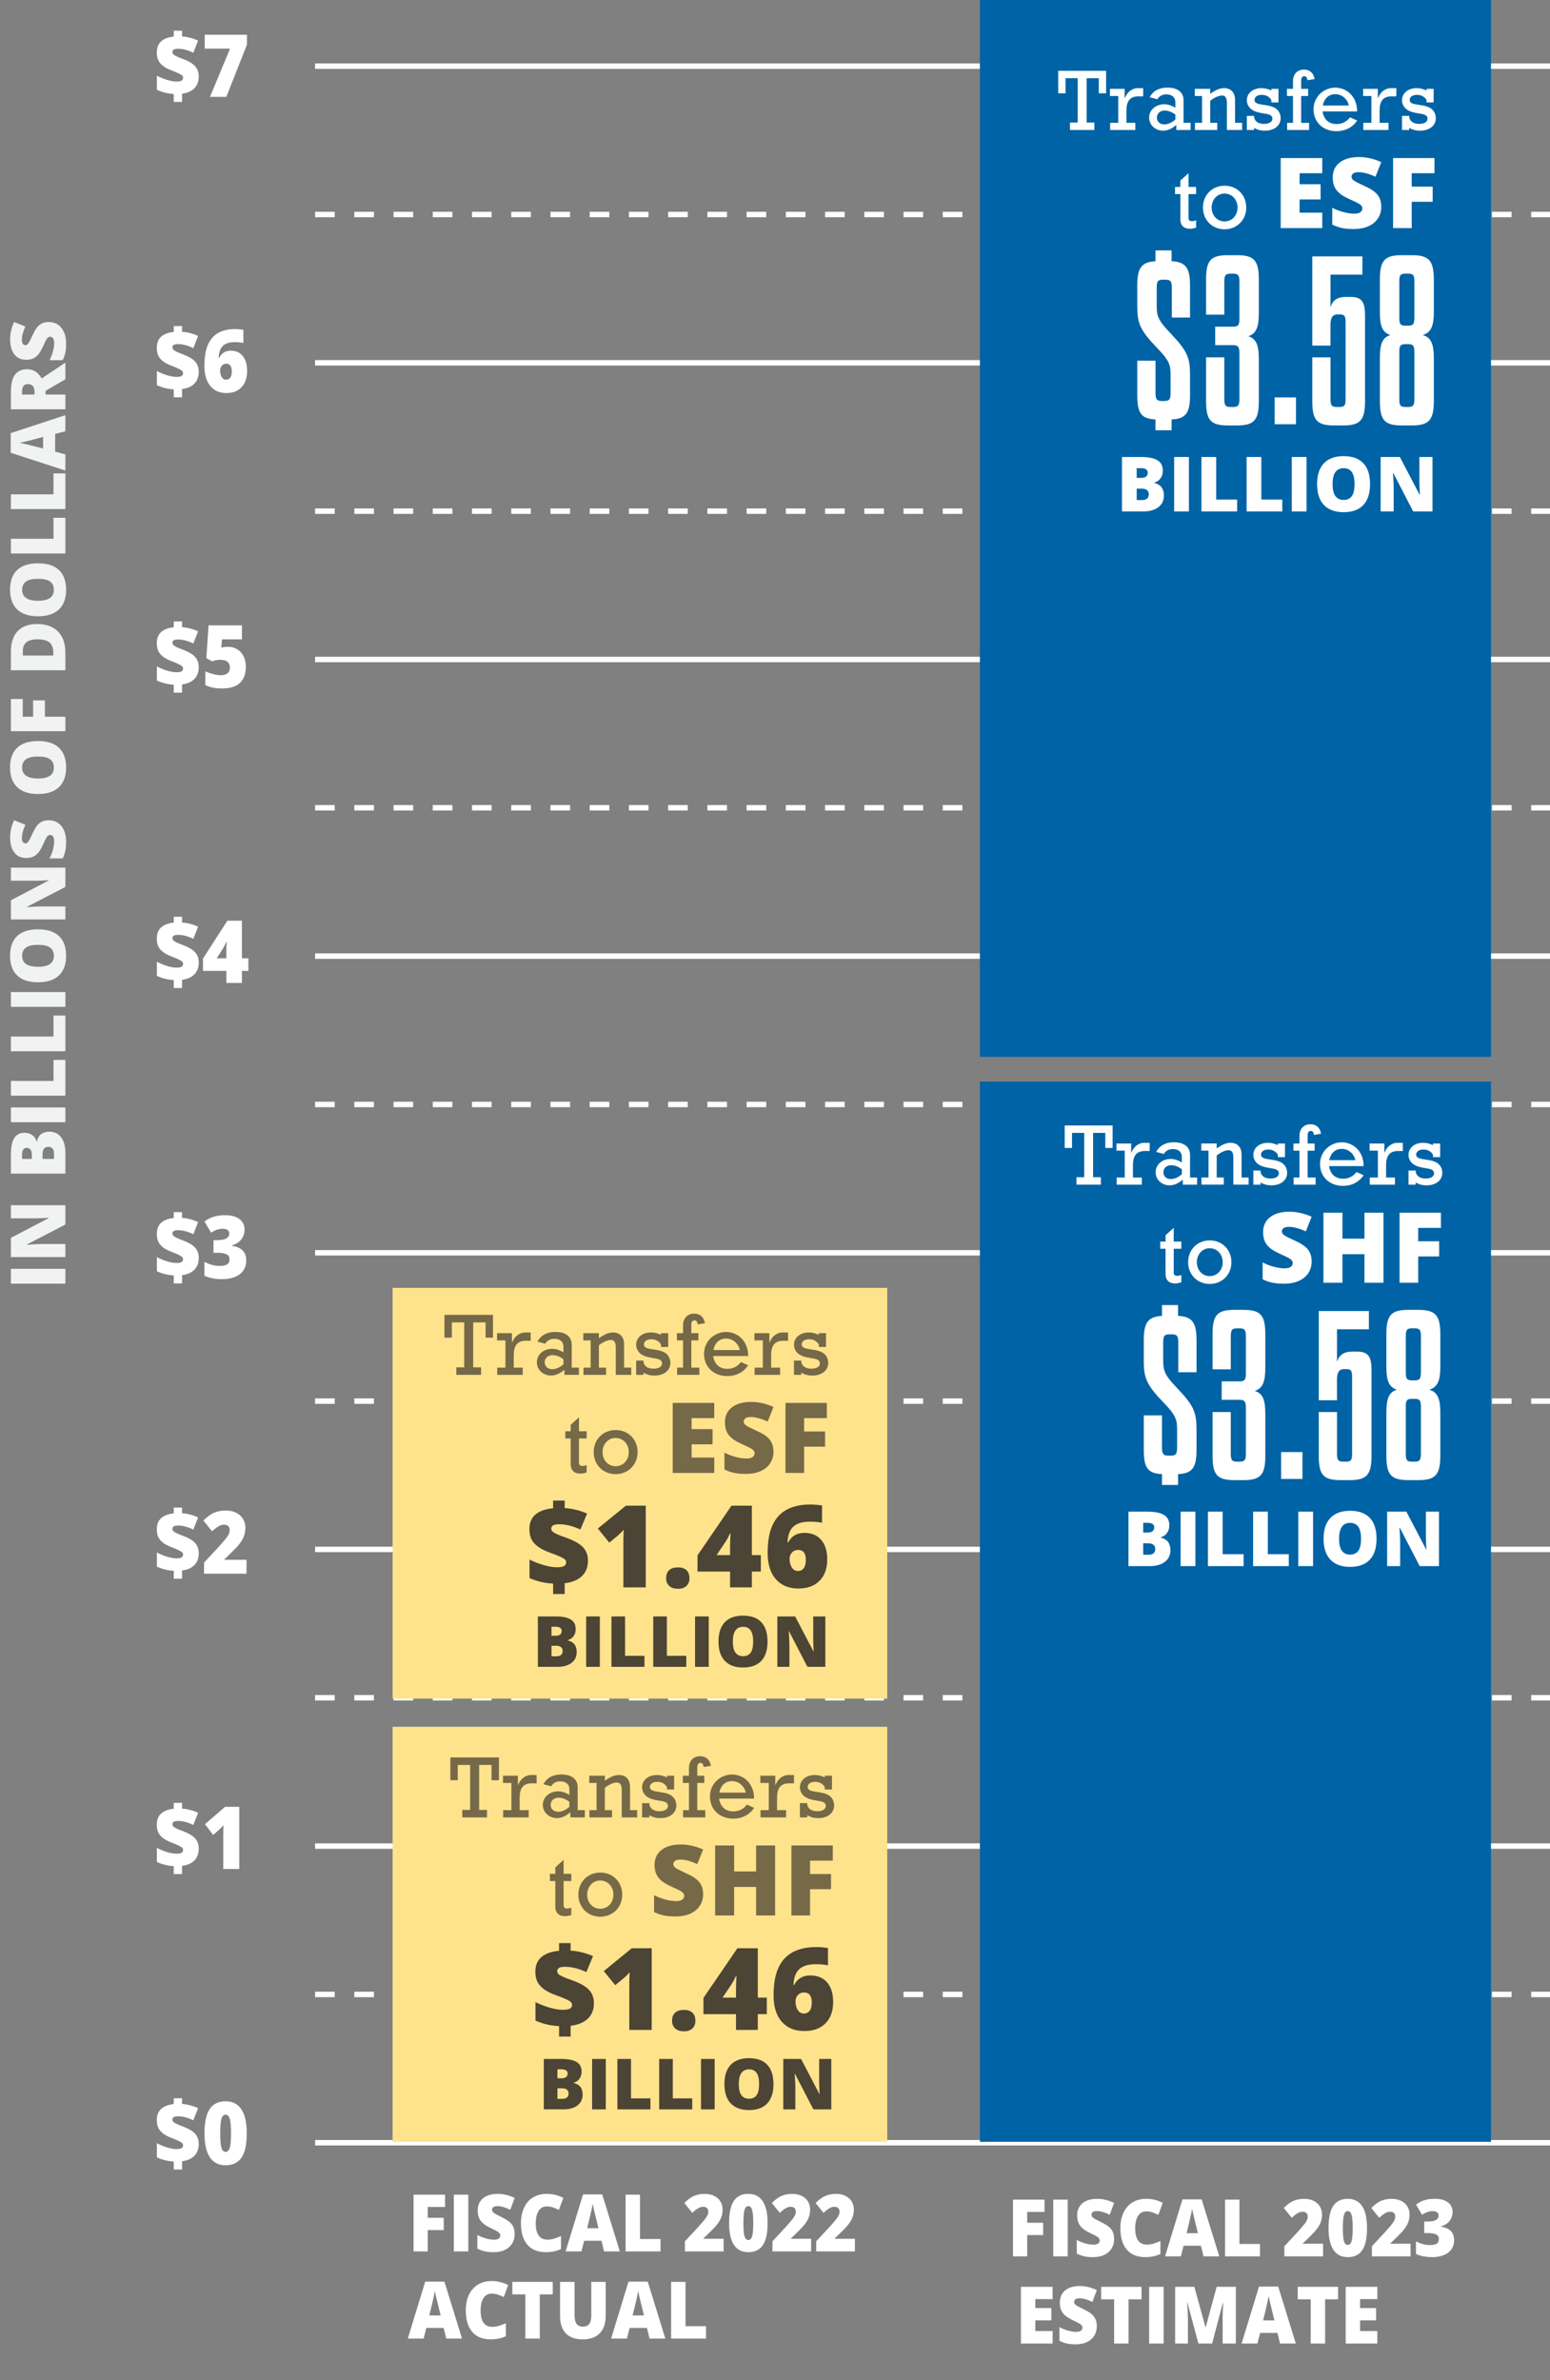 <?xml version="1.0" encoding="UTF-8"?><svg id="a" xmlns="http://www.w3.org/2000/svg" viewBox="0 0 142.241 218.395"><rect x="0" y="0" width="142.241" height="218.395" fill="#808080" stroke="none"/><g><line x1="28.915" y1="196.6" x2="142.241" y2="196.6" fill="none" stroke="#fff" stroke-miterlimit="10" stroke-width=".5"/><line x1="28.915" y1="182.991" x2="142.241" y2="182.991" fill="none" stroke="#fff" stroke-dasharray="0 0 1.8 1.8" stroke-miterlimit="10" stroke-width=".5"/><line x1="28.915" y1="169.382" x2="142.241" y2="169.382" fill="none" stroke="#fff" stroke-miterlimit="10" stroke-width=".5"/><line x1="28.915" y1="60.508" x2="142.241" y2="60.508" fill="none" stroke="#fff" stroke-miterlimit="10" stroke-width=".5"/><line x1="28.915" y1="46.899" x2="142.241" y2="46.899" fill="none" stroke="#fff" stroke-dasharray="0 0 1.8 1.8" stroke-miterlimit="10" stroke-width=".5"/><line x1="28.915" y1="33.29" x2="142.241" y2="33.29" fill="none" stroke="#fff" stroke-miterlimit="10" stroke-width=".5"/><line x1="28.915" y1="19.68" x2="142.241" y2="19.68" fill="none" stroke="#fff" stroke-dasharray="0 0 1.8 1.8" stroke-miterlimit="10" stroke-width=".5"/><line x1="28.915" y1="6.071" x2="142.241" y2="6.071" fill="none" stroke="#fff" stroke-miterlimit="10" stroke-width=".5"/><line x1="28.915" y1="128.554" x2="142.241" y2="128.554" fill="none" stroke="#fff" stroke-dasharray="0 0 1.8 1.8" stroke-miterlimit="10" stroke-width=".5"/><line x1="28.915" y1="114.945" x2="142.241" y2="114.945" fill="none" stroke="#fff" stroke-miterlimit="10" stroke-width=".5"/><line x1="28.915" y1="101.336" x2="142.241" y2="101.336" fill="none" stroke="#fff" stroke-dasharray="0 0 1.8 1.8" stroke-miterlimit="10" stroke-width=".5"/><line x1="28.915" y1="87.726" x2="142.241" y2="87.726" fill="none" stroke="#fff" stroke-miterlimit="10" stroke-width=".5"/><line x1="28.915" y1="74.117" x2="142.241" y2="74.117" fill="none" stroke="#fff" stroke-dasharray="0 0 1.8 1.8" stroke-miterlimit="10" stroke-width=".5"/><line x1="28.915" y1="155.772" x2="142.241" y2="155.772" fill="none" stroke="#fff" stroke-dasharray="0 0 1.8 1.8" stroke-miterlimit="10" stroke-width=".5"/><line x1="28.915" y1="142.163" x2="142.241" y2="142.163" fill="none" stroke="#fff" stroke-miterlimit="10" stroke-width=".5"/></g><g><rect x="89.922" width="46.902" height="96.968" fill="#0063a5"/><rect x="89.922" y="99.236" width="46.902" height="97.278" fill="#0063a5"/></g><g><path d="M102.103,103.265v2.062h-.672v-1.383h-1.119v4.069h.712v.68h-2.239v-.68h.712v-4.069h-1.119v1.383h-.672v-2.062h4.397Z" fill="#fff"/><path d="M105.504,104.855v.752h-.433c-.775,0-1.103,.432-1.103,1.311v1.12h.815v.655h-2.311v-.655h.743v-2.463h-.76v-.656h1.352v.848h.016c.28-.711,.815-.911,1.168-.911h.512Z" fill="#fff"/><path d="M107.729,104.808c1.207,0,1.479,.672,1.479,1.135v2.096h.647v.655h-1.311v-.464c-.424,.36-.8,.527-1.216,.527-.728,0-1.279-.535-1.279-1.199,0-.688,.6-1.223,1.376-1.223,.383,0,.703,.128,1.031,.319v-.52c0-.344-.216-.704-.84-.704-.416,0-.664,.2-.808,.448l-.712-.192c.328-.591,.872-.879,1.632-.879Zm-.968,2.75c0,.36,.271,.624,.68,.624,.359,0,.735-.192,1.016-.448v-.447c-.28-.224-.616-.376-.983-.376-.433,0-.712,.288-.712,.647Z" fill="#fff"/><path d="M112.943,104.855c.672,0,.992,.479,.992,1.048v2.135h.647v.655h-1.399v-2.503c0-.6-.271-.655-.439-.655-.296,0-.696,.168-1.088,.479v2.023h.647v.655h-2.047v-.655h.648v-2.463h-.664v-.656h1.415v.456c.496-.359,.88-.52,1.287-.52Z" fill="#fff"/><path d="M116.345,104.855c.312,0,.64,.072,.919,.216v-.152h.656v1.248h-.656v-.232c-.208-.312-.487-.464-.879-.464-.408,0-.664,.192-.664,.464,0,.32,.352,.384,.863,.456,.44,.063,.952,.144,1.256,.472,.168,.176,.279,.472,.279,.744,0,.679-.575,1.15-1.446,1.15-.656,0-.984-.264-.992-.271v.208h-.663v-1.295h.663v.128c.064,.384,.416,.607,.903,.607,.464,0,.776-.176,.776-.472,0-.36-.336-.416-.855-.496-.4-.063-.768-.151-1.056-.359-.256-.192-.432-.488-.432-.84,0-.64,.552-1.111,1.327-1.111Z" fill="#fff"/><path d="M119.249,104.216c0-.6,.36-1.063,1.008-1.063,.527,0,.888,.304,.976,.872l-.656,.104c-.023-.232-.12-.368-.288-.368-.176,0-.287,.145-.287,.392v.768h.64v.656h-.64v2.463h.728v.655h-2.015v-.655h.535v-2.463h-.552v-.656h.552v-.703Z" fill="#fff"/><path d="M123.12,104.808c1.048,0,2.016,.8,2.016,2.183h-3.175c.104,.655,.504,1.159,1.295,1.159,.48,0,.928-.208,1.224-.615l.656,.288c-.4,.623-1.08,.983-1.896,.983-1.224,0-2.103-.832-2.103-1.999,0-1.224,1.007-1.999,1.982-1.999Zm-1.135,1.639h2.391c-.112-.567-.616-1.039-1.248-1.039-.607,0-1.031,.424-1.143,1.039Z" fill="#fff"/><path d="M128.735,104.855v.752h-.433c-.775,0-1.103,.432-1.103,1.311v1.12h.815v.655h-2.312v-.655h.744v-2.463h-.76v-.656h1.352v.848h.016c.28-.711,.815-.911,1.168-.911h.512Z" fill="#fff"/><path d="M130.584,104.855c.312,0,.64,.072,.919,.216v-.152h.656v1.248h-.656v-.232c-.207-.312-.487-.464-.879-.464-.408,0-.664,.192-.664,.464,0,.32,.352,.384,.863,.456,.44,.063,.952,.144,1.256,.472,.168,.176,.279,.472,.279,.744,0,.679-.575,1.15-1.447,1.15-.655,0-.983-.264-.991-.271v.208h-.663v-1.295h.663v.128c.064,.384,.416,.607,.903,.607,.464,0,.776-.176,.776-.472,0-.36-.336-.416-.855-.496-.4-.063-.768-.151-1.056-.359-.256-.192-.432-.488-.432-.84,0-.64,.552-1.111,1.327-1.111Z" fill="#fff"/><path d="M107.712,112.656v1.263h.695v.656h-.695v2.198c0,.185,.104,.288,.304,.288,.104,0,.216-.023,.392-.08v.672c-.264,.08-.439,.104-.552,.104-.584,0-.896-.304-.896-.871v-2.311h-.487v-.656h.487v-.583l.752-.68Z" fill="#fff"/><path d="M111.023,113.808c1.135,0,1.982,.855,1.982,1.999s-.855,1.999-1.99,1.999c-1.136,0-1.983-.855-1.983-1.999s.848-1.999,1.991-1.999Zm-1.191,1.999c0,.735,.512,1.279,1.184,1.279,.68,0,1.191-.544,1.191-1.279,0-.712-.496-1.279-1.2-1.279-.68,0-1.175,.575-1.175,1.279Z" fill="#fff"/><path d="M120.368,115.742c0,.398-.101,.752-.304,1.062-.201,.309-.493,.549-.874,.721-.381,.171-.828,.257-1.341,.257-.428,0-.786-.03-1.076-.09-.29-.061-.592-.165-.905-.314v-1.547c.331,.17,.675,.303,1.032,.397,.357,.096,.686,.144,.984,.144,.258,0,.447-.045,.567-.135,.12-.089,.181-.204,.181-.345,0-.088-.024-.165-.073-.23-.048-.066-.126-.133-.232-.2-.107-.067-.393-.205-.854-.413-.42-.19-.733-.375-.943-.554-.209-.179-.364-.384-.466-.615-.101-.231-.151-.506-.151-.822,0-.591,.215-1.053,.646-1.384,.43-.331,1.021-.497,1.775-.497,.664,0,1.343,.154,2.034,.462l-.532,1.341c-.601-.275-1.119-.414-1.555-.414-.227,0-.391,.04-.492,.119-.104,.079-.154,.178-.154,.295,0,.126,.065,.238,.195,.338,.131,.1,.484,.281,1.062,.545,.554,.249,.938,.517,1.153,.802,.216,.286,.323,.646,.323,1.079Z" fill="#fff"/><path d="M126.958,117.693h-1.745v-2.619h-2.017v2.619h-1.745v-6.425h1.745v2.382h2.017v-2.382h1.745v6.425Z" fill="#fff"/><path d="M130.146,117.693h-1.71v-6.425h3.797v1.394h-2.087v1.226h1.924v1.394h-1.924v2.412Z" fill="#fff"/><path d="M106.634,136.243v-.99c-1.342-.065-1.672-.615-1.672-2.244v-3.146h1.672v2.883c0,.594,.066,.813,.572,.813h.242c.506,0,.572-.22,.572-.813v-1.584c0-.925-.133-1.343-1.276-2.509-1.562-1.628-1.782-2.244-1.782-3.828v-1.849c0-1.606,.352-2.156,1.672-2.244v-.99h1.475v.99c1.32,.065,1.694,.638,1.694,2.244v2.927h-1.673v-2.663c0-.594-.065-.813-.572-.813h-.241c-.528,0-.572,.22-.572,.813v1.585c0,.945,.132,1.342,1.276,2.53,1.54,1.628,1.782,2.222,1.782,3.807v1.848c0,1.65-.374,2.179-1.694,2.244v.99h-1.475Z" fill="#fff"/><path d="M112.947,125.638h-1.672v-3.212c0-1.738,.396-2.245,2.002-2.245h.837c1.584,0,2.002,.507,2.002,2.245v3.058c0,1.255-.22,1.893-.968,2.135,.726,.22,.968,.814,.968,2.09v3.851c0,1.738-.418,2.245-2.002,2.245h-.837c-1.605,0-2.002-.507-2.002-2.245v-4.004h1.672v3.763c0,.594,.066,.792,.572,.792h.242c.506,0,.572-.198,.572-.792v-4.071c0-.594-.066-.813-.572-.813h-1.65v-1.694h1.65c.506,0,.572-.198,.572-.792v-3.279c0-.594-.066-.792-.572-.792h-.242c-.506,0-.572,.198-.572,.792v2.971Z" fill="#fff"/><path d="M117.567,133.23h1.958v2.464h-1.958v-2.464Z" fill="#fff"/><path d="M122.694,128.477h-1.673v-8.186h4.599v1.673h-2.926v2.992c.176-.595,.594-.946,1.408-.946h.418c1.056,0,1.342,.462,1.342,1.738v7.811c0,1.738-.418,2.245-2.002,2.245h-.836c-1.606,0-2.003-.507-2.003-2.245v-4.004h1.673v3.763c0,.594,.065,.792,.571,.792h.242c.528,0,.572-.198,.572-.792v-6.909c0-.572-.044-.792-.528-.792h-.22c-.462,0-.638,.33-.638,.968v1.893Z" fill="#fff"/><path d="M129.227,135.804c-1.584,0-2.002-.507-2.002-2.245v-3.938c0-1.275,.22-1.892,.968-2.112-.748-.241-.968-.836-.968-2.112v-2.97c0-1.738,.418-2.245,2.002-2.245h.946c1.562,0,2.003,.507,2.003,2.245v2.97c0,1.276-.242,1.871-1.013,2.112,.771,.221,1.013,.837,1.013,2.112v3.938c0,1.738-.44,2.245-2.003,2.245h-.946Zm1.167-13.137c0-.594-.066-.792-.572-.792h-.242c-.528,0-.572,.198-.572,.792v3.169c0,.616,.044,.814,.572,.814h.242c.506,0,.572-.198,.572-.814v-3.169Zm0,6.47c0-.595-.066-.792-.572-.792h-.242c-.528,0-.572,.197-.572,.792v4.181c0,.594,.044,.792,.572,.792h.242c.506,0,.572-.198,.572-.814v-4.158Z" fill="#fff"/><path d="M103.558,138.696h1.743c.679,0,1.184,.101,1.513,.303,.329,.201,.493,.516,.493,.941,0,.28-.071,.52-.215,.718s-.333,.326-.567,.383v.034c.31,.082,.534,.219,.673,.41,.14,.191,.209,.439,.209,.745,0,.453-.17,.811-.511,1.071s-.806,.392-1.394,.392h-1.944v-4.997Zm1.351,1.917h.406c.193,0,.344-.039,.449-.119,.106-.08,.159-.198,.159-.355,0-.28-.212-.42-.636-.42h-.379v.895Zm0,.988v1.049h.475c.422,0,.633-.178,.633-.533,0-.166-.057-.293-.17-.383-.112-.088-.276-.133-.49-.133h-.447Z" fill="#fff"/><path d="M108.345,143.693v-4.997h1.356v4.997h-1.356Z" fill="#fff"/><path d="M110.851,143.693v-4.997h1.351v3.907h1.924v1.09h-3.274Z" fill="#fff"/><path d="M114.995,143.693v-4.997h1.351v3.907h1.924v1.09h-3.274Z" fill="#fff"/><path d="M119.14,143.693v-4.997h1.356v4.997h-1.356Z" fill="#fff"/><path d="M126.322,141.188c0,.842-.206,1.48-.618,1.918-.413,.438-1.017,.656-1.812,.656-.783,0-1.385-.22-1.803-.66-.418-.439-.627-1.08-.627-1.92,0-.832,.208-1.468,.624-1.906s1.021-.658,1.813-.658c.795,0,1.397,.218,1.808,.653s.615,1.074,.615,1.917Zm-3.438,0c0,.967,.336,1.449,1.008,1.449,.342,0,.596-.117,.761-.352s.248-.601,.248-1.098c0-.498-.084-.867-.251-1.105-.168-.238-.418-.357-.75-.357-.678,0-1.016,.488-1.016,1.463Z" fill="#fff"/><path d="M132.053,143.693h-1.771l-1.825-3.521h-.03c.043,.554,.064,.977,.064,1.269v2.252h-1.196v-4.997h1.764l1.818,3.473h.021c-.032-.504-.048-.908-.048-1.214v-2.259h1.203v4.997Z" fill="#fff"/></g><g><path d="M15.945,8.622c-.536-.026-1.053-.153-1.55-.383v-1.297c.284,.153,.593,.282,.926,.385s.625,.154,.878,.154c.208,0,.36-.026,.457-.08s.145-.143,.145-.268c0-.086-.034-.159-.104-.219-.069-.06-.186-.128-.349-.203s-.383-.167-.659-.273c-.311-.122-.562-.26-.753-.412-.19-.152-.33-.323-.417-.512s-.13-.424-.13-.705c0-.43,.13-.766,.389-1.008,.26-.242,.649-.392,1.168-.449v-.535h.761v.527c.486,.028,.978,.156,1.473,.383l-.438,1.113c-.512-.245-.973-.367-1.385-.367-.195,0-.333,.025-.413,.076-.079,.051-.119,.126-.119,.225,0,.086,.029,.157,.087,.213,.057,.056,.157,.118,.299,.188s.339,.149,.591,.24c.512,.192,.879,.412,1.103,.658,.223,.246,.334,.563,.334,.951,0,.438-.131,.793-.392,1.066s-.641,.442-1.14,.508v.754h-.761v-.73Z" fill="#fff"/><path d="M19.269,8.888l1.844-4.426h-2.325v-1.277h3.875v.91l-1.892,4.793h-1.502Z" fill="#fff"/><path d="M15.945,35.722c-.536-.026-1.053-.153-1.55-.383v-1.297c.284,.153,.593,.282,.926,.385s.625,.154,.878,.154c.208,0,.36-.026,.457-.08s.145-.143,.145-.268c0-.086-.034-.159-.104-.219-.069-.06-.186-.128-.349-.203s-.383-.167-.659-.273c-.311-.122-.562-.26-.753-.412-.19-.152-.33-.323-.417-.512s-.13-.424-.13-.705c0-.43,.13-.766,.389-1.008,.26-.242,.649-.392,1.168-.449v-.535h.761v.527c.486,.028,.978,.156,1.473,.383l-.438,1.113c-.512-.245-.973-.367-1.385-.367-.195,0-.333,.025-.413,.076-.079,.051-.119,.126-.119,.225,0,.086,.029,.157,.087,.213,.057,.056,.157,.118,.299,.188s.339,.149,.591,.24c.512,.192,.879,.412,1.103,.658,.223,.246,.334,.563,.334,.951,0,.438-.131,.793-.392,1.066s-.641,.442-1.14,.508v.754h-.761v-.73Z" fill="#fff"/><path d="M18.758,33.573c0-.797,.107-1.442,.321-1.936,.215-.493,.53-.857,.947-1.092,.418-.234,.933-.352,1.545-.352,.218,0,.472,.022,.764,.066v1.207c-.245-.05-.511-.074-.797-.074-.485,0-.846,.113-1.083,.34-.238,.227-.368,.597-.39,1.109h.044c.221-.442,.574-.664,1.062-.664,.478,0,.848,.163,1.11,.49,.264,.327,.396,.782,.396,1.365,0,.628-.167,1.123-.5,1.486s-.798,.545-1.396,.545c-.634,0-1.13-.219-1.487-.656s-.536-1.05-.536-1.836Zm1.99,1.27c.154,0,.28-.062,.377-.186s.145-.321,.145-.592c0-.464-.169-.695-.507-.695-.166,0-.302,.06-.405,.18-.104,.12-.156,.266-.156,.438,0,.25,.05,.455,.15,.615s.232,.24,.396,.24Z" fill="#fff"/><path d="M15.945,62.822c-.536-.026-1.053-.153-1.55-.383v-1.297c.284,.153,.593,.282,.926,.385s.625,.154,.878,.154c.208,0,.36-.026,.457-.08s.145-.143,.145-.268c0-.086-.034-.159-.104-.219-.069-.06-.186-.128-.349-.203s-.383-.167-.659-.273c-.311-.122-.562-.26-.753-.412-.19-.152-.33-.323-.417-.512s-.13-.424-.13-.705c0-.43,.13-.766,.389-1.008,.26-.242,.649-.392,1.168-.449v-.535h.761v.527c.486,.028,.978,.156,1.473,.383l-.438,1.113c-.512-.245-.973-.367-1.385-.367-.195,0-.333,.025-.413,.076-.079,.051-.119,.126-.119,.225,0,.086,.029,.157,.087,.213,.057,.056,.157,.118,.299,.188s.339,.149,.591,.24c.512,.192,.879,.412,1.103,.658,.223,.246,.334,.563,.334,.951,0,.438-.131,.793-.392,1.066s-.641,.442-1.14,.508v.754h-.761v-.73Z" fill="#fff"/><path d="M20.939,59.346c.309,0,.587,.076,.835,.229,.249,.152,.442,.368,.581,.646,.138,.278,.207,.601,.207,.965,0,.638-.181,1.128-.542,1.469-.36,.341-.907,.512-1.64,.512-.626,0-1.138-.103-1.535-.309v-1.266c.214,.104,.454,.19,.722,.258,.269,.067,.499,.102,.692,.102,.27,0,.477-.061,.621-.182s.217-.3,.217-.537c0-.219-.074-.39-.221-.512s-.37-.184-.668-.184c-.229,0-.475,.046-.738,.137l-.533-.281,.202-3.016h3.062v1.285h-1.828l-.066,.754c.191-.039,.327-.061,.408-.064,.08-.004,.155-.006,.224-.006Z" fill="#fff"/><path d="M15.945,89.922c-.536-.026-1.053-.153-1.55-.383v-1.297c.284,.153,.593,.282,.926,.385s.625,.154,.878,.154c.208,0,.36-.026,.457-.08s.145-.143,.145-.268c0-.086-.034-.159-.104-.219-.069-.06-.186-.128-.349-.203s-.383-.167-.659-.273c-.311-.122-.562-.26-.753-.412-.19-.152-.33-.323-.417-.512s-.13-.424-.13-.705c0-.43,.13-.766,.389-1.008,.26-.242,.649-.392,1.168-.449v-.535h.761v.527c.486,.028,.978,.156,1.473,.383l-.438,1.113c-.512-.245-.973-.367-1.385-.367-.195,0-.333,.025-.413,.076-.079,.051-.119,.126-.119,.225,0,.086,.029,.157,.087,.213,.057,.056,.157,.118,.299,.188s.339,.149,.591,.24c.512,.192,.879,.412,1.103,.658,.223,.246,.334,.563,.334,.951,0,.438-.131,.793-.392,1.066s-.641,.442-1.14,.508v.754h-.761v-.73Z" fill="#fff"/><path d="M22.794,89.082h-.592v1.105h-1.432v-1.105h-2.141v-1.133l2.232-3.473h1.34v3.453h.592v1.152Zm-2.023-1.152v-.664c0-.125,.004-.294,.013-.506s.016-.323,.021-.334h-.041c-.083,.2-.177,.388-.282,.562l-.595,.941h.885Z" fill="#fff"/><path d="M15.945,117.022c-.536-.026-1.053-.153-1.55-.383v-1.297c.284,.153,.593,.282,.926,.385s.625,.154,.878,.154c.208,0,.36-.026,.457-.08s.145-.143,.145-.268c0-.086-.034-.159-.104-.219-.069-.06-.186-.128-.349-.203s-.383-.167-.659-.273c-.311-.122-.562-.26-.753-.412-.19-.152-.33-.323-.417-.512s-.13-.424-.13-.705c0-.43,.13-.766,.389-1.008,.26-.242,.649-.392,1.168-.449v-.535h.761v.527c.486,.028,.978,.156,1.473,.383l-.438,1.113c-.512-.245-.973-.367-1.385-.367-.195,0-.333,.025-.413,.076-.079,.051-.119,.126-.119,.225,0,.086,.029,.157,.087,.213,.057,.056,.157,.118,.299,.188s.339,.149,.591,.24c.512,.192,.879,.412,1.103,.658,.223,.246,.334,.563,.334,.951,0,.438-.131,.793-.392,1.066s-.641,.442-1.14,.508v.754h-.761v-.73Z" fill="#fff"/><path d="M22.441,112.814c0,.354-.102,.658-.305,.912s-.497,.438-.882,.553v.023c.896,.12,1.345,.57,1.345,1.352,0,.531-.198,.949-.594,1.254s-.944,.457-1.646,.457c-.289,0-.557-.022-.803-.066s-.512-.125-.799-.242v-1.281c.235,.128,.475,.222,.718,.283,.244,.062,.469,.092,.674,.092,.318,0,.551-.048,.696-.143s.219-.244,.219-.447c0-.156-.038-.276-.114-.361s-.198-.148-.367-.191-.389-.064-.661-.064h-.33v-1.16h.338c.736,0,1.105-.2,1.105-.602,0-.151-.055-.263-.164-.336-.108-.073-.255-.109-.438-.109-.343,0-.698,.122-1.065,.367l-.602-1.031c.284-.208,.574-.356,.872-.445,.297-.089,.639-.133,1.022-.133,.556,0,.991,.117,1.308,.352,.315,.234,.474,.558,.474,.969Z" fill="#fff"/><path d="M15.945,144.122c-.536-.026-1.053-.153-1.55-.383v-1.297c.284,.153,.593,.282,.926,.385s.625,.154,.878,.154c.208,0,.36-.026,.457-.08s.145-.143,.145-.268c0-.086-.034-.159-.104-.219-.069-.06-.186-.128-.349-.203s-.383-.167-.659-.273c-.311-.122-.562-.26-.753-.412-.19-.152-.33-.323-.417-.512s-.13-.424-.13-.705c0-.43,.13-.766,.389-1.008,.26-.242,.649-.392,1.168-.449v-.535h.761v.527c.486,.028,.978,.156,1.473,.383l-.438,1.113c-.512-.245-.973-.367-1.385-.367-.195,0-.333,.025-.413,.076-.079,.051-.119,.126-.119,.225,0,.086,.029,.157,.087,.213,.057,.056,.157,.118,.299,.188s.339,.149,.591,.24c.512,.192,.879,.412,1.103,.658,.223,.246,.334,.563,.334,.951,0,.438-.131,.793-.392,1.066s-.641,.442-1.14,.508v.754h-.761v-.73Z" fill="#fff"/><path d="M22.621,144.388h-3.896v-1.016l1.312-1.41c.374-.417,.619-.701,.734-.854s.195-.283,.24-.393c.046-.109,.068-.224,.068-.344,0-.148-.046-.266-.136-.352-.091-.086-.218-.129-.382-.129-.169,0-.34,.052-.513,.154s-.368,.255-.586,.455l-.797-.992c.276-.263,.51-.451,.698-.564s.394-.2,.615-.26c.221-.06,.47-.09,.747-.09,.348,0,.658,.065,.931,.195,.273,.13,.484,.315,.636,.557,.15,.241,.226,.511,.226,.811,0,.224-.026,.431-.079,.621s-.134,.377-.244,.561-.257,.377-.438,.58c-.183,.203-.571,.589-1.166,1.156v.039h2.03v1.273Z" fill="#fff"/><path d="M15.945,171.222c-.536-.026-1.053-.153-1.55-.383v-1.297c.284,.153,.593,.282,.926,.385s.625,.154,.878,.154c.208,0,.36-.026,.457-.08s.145-.143,.145-.268c0-.086-.034-.159-.104-.219-.069-.06-.186-.128-.349-.203s-.383-.167-.659-.273c-.311-.122-.562-.26-.753-.412-.19-.152-.33-.323-.417-.512s-.13-.424-.13-.705c0-.43,.13-.766,.389-1.008,.26-.242,.649-.392,1.168-.449v-.535h.761v.527c.486,.028,.978,.156,1.473,.383l-.438,1.113c-.512-.245-.973-.367-1.385-.367-.195,0-.333,.025-.413,.076-.079,.051-.119,.126-.119,.225,0,.086,.029,.157,.087,.213,.057,.056,.157,.118,.299,.188s.339,.149,.591,.24c.512,.192,.879,.412,1.103,.658,.223,.246,.334,.563,.334,.951,0,.438-.131,.793-.392,1.066s-.641,.442-1.14,.508v.754h-.761v-.73Z" fill="#fff"/><path d="M21.96,171.487h-1.473v-3.023c0-.367,.008-.703,.022-1.008-.091,.117-.203,.239-.338,.367l-.609,.535-.753-.984,1.844-1.598h1.307v5.711Z" fill="#fff"/><path d="M15.945,198.322c-.536-.026-1.053-.153-1.55-.383v-1.297c.284,.153,.593,.282,.926,.385s.625,.154,.878,.154c.208,0,.36-.026,.457-.08s.145-.143,.145-.268c0-.086-.034-.159-.104-.219-.069-.06-.186-.128-.349-.203s-.383-.167-.659-.273c-.311-.122-.562-.26-.753-.412-.19-.152-.33-.323-.417-.512s-.13-.424-.13-.705c0-.43,.13-.766,.389-1.008,.26-.242,.649-.392,1.168-.449v-.535h.761v.527c.486,.028,.978,.156,1.473,.383l-.438,1.113c-.512-.245-.973-.367-1.385-.367-.195,0-.333,.025-.413,.076-.079,.051-.119,.126-.119,.225,0,.086,.029,.157,.087,.213,.057,.056,.157,.118,.299,.188s.339,.149,.591,.24c.512,.192,.879,.412,1.103,.658,.223,.246,.334,.563,.334,.951,0,.438-.131,.793-.392,1.066s-.641,.442-1.14,.508v.754h-.761v-.73Z" fill="#fff"/><path d="M22.644,195.74c0,1.011-.159,1.751-.478,2.221s-.806,.705-1.462,.705c-.642,0-1.125-.245-1.45-.736-.326-.491-.488-1.221-.488-2.189,0-1.016,.159-1.761,.478-2.234,.317-.474,.805-.711,1.461-.711,.64,0,1.122,.247,1.449,.74,.326,.493,.49,1.229,.49,2.205Zm-2.435,0c0,.646,.037,1.09,.113,1.332s.203,.363,.382,.363c.182,0,.31-.125,.384-.375,.075-.25,.112-.69,.112-1.32,0-.633-.038-1.076-.114-1.33-.075-.254-.203-.381-.382-.381s-.306,.122-.382,.367-.113,.692-.113,1.344Z" fill="#fff"/></g><g><rect x="36.03" y="118.164" width="45.39" height="37.686" fill="#ffe38c"/><rect x="36.03" y="158.433" width="45.39" height="38.081" fill="#ffe38c"/></g><g><path d="M45.242,120.643v2.091h-.681v-1.401h-1.135v4.124h.721v.688h-2.269v-.688h.722v-4.124h-1.135v1.401h-.681v-2.091h4.457Z" fill="#231f20" opacity=".62"/><path d="M48.701,122.255v.762h-.438c-.786,0-1.118,.438-1.118,1.329v1.135h.826v.664h-2.342v-.664h.754v-2.496h-.77v-.664h1.369v.858h.016c.284-.721,.827-.924,1.184-.924h.519Z" fill="#231f20" opacity=".62"/><path d="M50.968,122.207c1.224,0,1.499,.681,1.499,1.15v2.123h.656v.664h-1.328v-.47c-.43,.364-.811,.534-1.231,.534-.737,0-1.297-.543-1.297-1.215,0-.697,.607-1.24,1.394-1.24,.389,0,.713,.13,1.045,.324v-.526c0-.349-.219-.713-.851-.713-.421,0-.672,.202-.818,.453l-.721-.194c.332-.6,.883-.891,1.652-.891Zm-.98,2.787c0,.364,.276,.632,.689,.632,.364,0,.745-.194,1.028-.454v-.453c-.283-.228-.623-.381-.996-.381-.438,0-.722,.291-.722,.656Z" fill="#231f20" opacity=".62"/><path d="M56.266,122.255c.681,0,1.005,.486,1.005,1.062v2.164h.656v.664h-1.418v-2.536c0-.607-.275-.664-.445-.664-.3,0-.705,.17-1.102,.486v2.05h.656v.664h-2.074v-.664h.656v-2.496h-.673v-.664h1.435v.462c.502-.365,.891-.527,1.304-.527Z" fill="#231f20" opacity=".62"/><path d="M59.724,122.255c.316,0,.648,.073,.933,.22v-.154h.664v1.264h-.664v-.234c-.211-.316-.495-.471-.892-.471-.413,0-.673,.194-.673,.471,0,.323,.356,.389,.875,.462,.446,.064,.965,.146,1.272,.478,.17,.179,.283,.479,.283,.754,0,.688-.583,1.166-1.466,1.166-.665,0-.997-.267-1.005-.275v.211h-.673v-1.312h.673v.13c.064,.389,.421,.615,.915,.615,.471,0,.786-.178,.786-.478,0-.365-.34-.422-.867-.503-.404-.064-.777-.153-1.069-.364-.259-.194-.438-.494-.438-.851,0-.648,.56-1.127,1.345-1.127Z" fill="#231f20" opacity=".62"/><path d="M62.681,121.607c0-.608,.365-1.078,1.021-1.078,.534,0,.899,.309,.988,.884l-.664,.104c-.024-.234-.122-.372-.292-.372-.179,0-.292,.146-.292,.396v.778h.648v.664h-.648v2.496h.737v.664h-2.042v-.664h.543v-2.496h-.559v-.664h.559v-.713Z" fill="#231f20" opacity=".62"/><path d="M66.617,122.207c1.062,0,2.042,.81,2.042,2.212h-3.217c.105,.664,.511,1.175,1.312,1.175,.486,0,.94-.211,1.24-.624l.664,.292c-.405,.632-1.094,.996-1.92,.996-1.24,0-2.131-.843-2.131-2.025,0-1.239,1.021-2.025,2.009-2.025Zm-1.15,1.661h2.423c-.113-.576-.624-1.054-1.264-1.054-.616,0-1.046,.43-1.159,1.054Z" fill="#231f20" opacity=".62"/><path d="M72.321,122.255v.762h-.438c-.786,0-1.118,.438-1.118,1.329v1.135h.826v.664h-2.342v-.664h.754v-2.496h-.77v-.664h1.369v.858h.016c.284-.721,.827-.924,1.184-.924h.519Z" fill="#231f20" opacity=".62"/><path d="M74.207,122.255c.316,0,.648,.073,.933,.22v-.154h.664v1.264h-.664v-.234c-.211-.316-.495-.471-.892-.471-.413,0-.673,.194-.673,.471,0,.323,.356,.389,.875,.462,.446,.064,.965,.146,1.272,.478,.17,.179,.283,.479,.283,.754,0,.688-.583,1.166-1.466,1.166-.665,0-.997-.267-1.005-.275v.211h-.673v-1.312h.673v.13c.064,.389,.421,.615,.915,.615,.471,0,.786-.178,.786-.478,0-.365-.34-.422-.867-.503-.404-.064-.777-.153-1.069-.364-.259-.194-.438-.494-.438-.851,0-.648,.56-1.127,1.345-1.127Z" fill="#231f20" opacity=".62"/><path d="M53.132,130.04v1.28h.705v.664h-.705v2.229c0,.187,.105,.292,.308,.292,.105,0,.219-.024,.397-.081v.681c-.268,.08-.446,.104-.56,.104-.591,0-.907-.308-.907-.883v-2.342h-.494v-.664h.494v-.592l.762-.688Z" fill="#231f20" opacity=".62"/><path d="M56.502,131.207c1.15,0,2.01,.866,2.01,2.025,0,1.158-.867,2.025-2.018,2.025s-2.01-.867-2.01-2.025c0-1.159,.859-2.025,2.018-2.025Zm-1.207,2.025c0,.745,.519,1.296,1.199,1.296,.688,0,1.207-.551,1.207-1.296,0-.721-.502-1.297-1.215-1.297-.689,0-1.191,.584-1.191,1.297Z" fill="#231f20" opacity=".62"/><path d="M65.547,135.145h-3.814v-6.425h3.814v1.394h-2.079v1.01h1.926v1.394h-1.926v1.213h2.079v1.415Z" fill="#231f20" opacity=".62"/><path d="M70.981,133.193c0,.398-.101,.752-.304,1.062-.201,.309-.493,.549-.874,.721-.381,.171-.828,.257-1.341,.257-.428,0-.786-.03-1.076-.09-.29-.061-.592-.165-.905-.314v-1.547c.331,.17,.675,.303,1.032,.397,.357,.096,.686,.144,.984,.144,.258,0,.447-.045,.567-.135,.12-.089,.181-.204,.181-.345,0-.088-.024-.165-.073-.23-.048-.066-.126-.133-.232-.2-.107-.067-.393-.205-.854-.413-.42-.19-.733-.375-.943-.554-.209-.179-.364-.384-.466-.615-.101-.231-.151-.506-.151-.822,0-.591,.215-1.053,.646-1.384,.43-.331,1.021-.497,1.775-.497,.664,0,1.343,.154,2.034,.462l-.532,1.341c-.601-.275-1.119-.414-1.555-.414-.227,0-.391,.04-.492,.119-.104,.079-.154,.178-.154,.295,0,.126,.065,.238,.195,.338,.131,.1,.484,.281,1.062,.545,.554,.249,.938,.517,1.153,.802,.216,.286,.323,.646,.323,1.079Z" fill="#231f20" opacity=".62"/><path d="M73.792,135.145h-1.71v-6.425h3.797v1.394h-2.087v1.226h1.924v1.394h-1.924v2.412Z" fill="#231f20" opacity=".62"/><path d="M50.758,145.296c-.748-.034-1.47-.201-2.164-.503v-1.701c.396,.201,.827,.369,1.293,.505,.464,.135,.873,.202,1.225,.202,.291,0,.504-.035,.639-.105,.135-.069,.202-.187,.202-.351,0-.113-.049-.209-.146-.287-.098-.079-.26-.168-.487-.267-.228-.1-.534-.219-.921-.359-.434-.16-.784-.341-1.051-.541-.267-.199-.46-.424-.582-.671-.121-.248-.182-.557-.182-.926,0-.563,.181-1.005,.543-1.323,.362-.317,.906-.514,1.631-.589v-.702h1.062v.691c.68,.038,1.365,.205,2.056,.503l-.61,1.461c-.714-.321-1.358-.481-1.933-.481-.273,0-.466,.033-.577,.1-.11,.066-.166,.165-.166,.295,0,.112,.04,.206,.12,.279s.22,.155,.418,.246,.474,.195,.825,.315c.715,.253,1.228,.541,1.538,.863,.312,.323,.467,.739,.467,1.249,0,.574-.182,1.041-.546,1.399s-.895,.581-1.592,.667v.989h-1.062v-.959Z" fill="#231f20" opacity=".81"/><path d="M59.262,145.645h-2.057v-3.969c0-.481,.011-.922,.031-1.322-.127,.154-.284,.314-.472,.482l-.852,.702-1.051-1.292,2.573-2.098h1.826v7.496Z" fill="#231f20" opacity=".81"/><path d="M61.13,144.793c0-.313,.093-.557,.279-.728,.186-.171,.457-.257,.812-.257,.338,0,.598,.086,.779,.257,.181,.171,.271,.414,.271,.728,0,.309-.093,.548-.279,.721s-.443,.259-.771,.259c-.339,0-.605-.085-.8-.256-.195-.171-.292-.412-.292-.724Z" fill="#231f20" opacity=".81"/><path d="M69.822,144.193h-.825v1.451h-2v-1.451h-2.988v-1.486l3.117-4.559h1.871v4.533h.825v1.512Zm-2.825-1.512v-.872c0-.164,.007-.386,.019-.664s.021-.425,.028-.438h-.057c-.116,.264-.248,.51-.395,.738l-.831,1.236h1.235Z" fill="#231f20" opacity=".81"/><path d="M70.445,142.477c0-1.047,.149-1.894,.448-2.541s.74-1.125,1.322-1.433c.583-.308,1.302-.462,2.156-.462,.304,0,.659,.029,1.066,.088v1.584c-.342-.065-.713-.098-1.112-.098-.677,0-1.182,.148-1.513,.446-.332,.297-.513,.782-.544,1.456h.062c.307-.581,.801-.872,1.481-.872,.666,0,1.184,.215,1.551,.644s.551,1.026,.551,1.792c0,.824-.232,1.474-.697,1.951-.465,.477-1.114,.715-1.948,.715-.885,0-1.577-.287-2.076-.861s-.748-1.377-.748-2.409Zm2.778,1.666c.216,0,.391-.081,.525-.244,.135-.162,.202-.421,.202-.776,0-.608-.235-.913-.707-.913-.232,0-.421,.079-.566,.236s-.218,.349-.218,.574c0,.328,.069,.598,.21,.808,.14,.21,.324,.315,.554,.315Z" fill="#231f20" opacity=".81"/><path d="M49.36,148.309h1.613c.629,0,1.096,.094,1.4,.28s.457,.478,.457,.871c0,.26-.066,.481-.199,.665s-.308,.302-.525,.354v.031c.287,.076,.495,.203,.624,.38,.128,.177,.192,.407,.192,.689,0,.42-.157,.751-.473,.992s-.745,.362-1.29,.362h-1.8v-4.626Zm1.25,1.775h.376c.18,0,.318-.037,.416-.111,.099-.073,.147-.184,.147-.329,0-.259-.196-.389-.589-.389h-.351v.829Zm0,.914v.972h.439c.391,0,.585-.165,.585-.494,0-.153-.052-.271-.156-.354-.104-.082-.256-.123-.454-.123h-.414Z" fill="#231f20" opacity=".81"/><path d="M53.791,152.935v-4.626h1.256v4.626h-1.256Z" fill="#231f20" opacity=".81"/><path d="M56.112,152.935v-4.626h1.25v3.616h1.781v1.01h-3.031Z" fill="#231f20" opacity=".81"/><path d="M59.948,152.935v-4.626h1.25v3.616h1.781v1.01h-3.031Z" fill="#231f20" opacity=".81"/><path d="M63.784,152.935v-4.626h1.256v4.626h-1.256Z" fill="#231f20" opacity=".81"/><path d="M70.434,150.615c0,.778-.19,1.37-.572,1.775-.382,.404-.941,.607-1.677,.607-.726,0-1.282-.204-1.669-.611-.388-.406-.581-.999-.581-1.777,0-.771,.192-1.358,.577-1.765,.385-.405,.944-.608,1.679-.608,.736,0,1.294,.201,1.674,.604,.38,.403,.569,.995,.569,1.775Zm-3.183,0c0,.895,.311,1.342,.934,1.342,.316,0,.551-.108,.704-.326,.152-.217,.229-.556,.229-1.016,0-.462-.077-.803-.232-1.023-.154-.221-.387-.331-.694-.331-.626,0-.939,.452-.939,1.354Z" fill="#231f20" opacity=".81"/><path d="M75.738,152.935h-1.639l-1.689-3.259h-.029c.04,.513,.061,.903,.061,1.174v2.085h-1.107v-4.626h1.633l1.683,3.215h.02c-.029-.466-.044-.841-.044-1.123v-2.092h1.113v4.626Z" fill="#231f20" opacity=".81"/></g><g><path d="M45.787,161.247v2.091h-.681v-1.401h-1.135v4.124h.721v.688h-2.269v-.688h.722v-4.124h-1.135v1.401h-.681v-2.091h4.457Z" fill="#231f20" opacity=".62"/><path d="M49.246,162.86v.761h-.438c-.786,0-1.118,.438-1.118,1.329v1.135h.826v.664h-2.342v-.664h.754v-2.496h-.77v-.664h1.369v.858h.016c.284-.721,.827-.923,1.184-.923h.519Z" fill="#231f20" opacity=".62"/><path d="M51.513,162.812c1.224,0,1.499,.681,1.499,1.15v2.123h.656v.664h-1.328v-.47c-.43,.364-.811,.534-1.231,.534-.737,0-1.297-.543-1.297-1.215,0-.697,.607-1.24,1.394-1.24,.389,0,.713,.13,1.045,.324v-.526c0-.349-.219-.713-.851-.713-.421,0-.672,.202-.818,.454l-.721-.195c.332-.6,.883-.891,1.652-.891Zm-.98,2.787c0,.364,.276,.632,.689,.632,.364,0,.745-.194,1.028-.454v-.453c-.283-.228-.623-.381-.996-.381-.438,0-.722,.291-.722,.656Z" fill="#231f20" opacity=".62"/><path d="M56.811,162.86c.681,0,1.005,.485,1.005,1.061v2.164h.656v.664h-1.418v-2.536c0-.607-.275-.664-.445-.664-.3,0-.705,.17-1.102,.486v2.05h.656v.664h-2.074v-.664h.656v-2.496h-.673v-.664h1.435v.462c.502-.365,.891-.526,1.304-.526Z" fill="#231f20" opacity=".62"/><path d="M60.269,162.86c.316,0,.648,.072,.933,.219v-.154h.664v1.264h-.664v-.234c-.211-.316-.495-.471-.892-.471-.413,0-.673,.194-.673,.471,0,.323,.356,.389,.875,.461,.446,.065,.965,.146,1.272,.479,.17,.179,.283,.479,.283,.754,0,.688-.583,1.166-1.466,1.166-.665,0-.997-.267-1.005-.275v.211h-.673v-1.312h.673v.13c.064,.389,.421,.615,.915,.615,.471,0,.786-.178,.786-.478,0-.365-.34-.422-.867-.503-.404-.064-.777-.153-1.069-.364-.259-.194-.438-.494-.438-.851,0-.648,.56-1.126,1.345-1.126Z" fill="#231f20" opacity=".62"/><path d="M63.226,162.212c0-.608,.365-1.078,1.021-1.078,.534,0,.899,.309,.988,.884l-.664,.104c-.024-.234-.122-.372-.292-.372-.179,0-.292,.146-.292,.396v.778h.648v.664h-.648v2.496h.737v.664h-2.042v-.664h.543v-2.496h-.559v-.664h.559v-.713Z" fill="#231f20" opacity=".62"/><path d="M67.162,162.812c1.062,0,2.042,.81,2.042,2.212h-3.217c.105,.664,.511,1.175,1.312,1.175,.486,0,.94-.211,1.24-.624l.664,.292c-.405,.632-1.094,.996-1.92,.996-1.24,0-2.131-.843-2.131-2.025,0-1.239,1.021-2.025,2.009-2.025Zm-1.15,1.661h2.423c-.113-.575-.624-1.054-1.264-1.054-.616,0-1.046,.43-1.159,1.054Z" fill="#231f20" opacity=".62"/><path d="M72.866,162.86v.761h-.438c-.786,0-1.118,.438-1.118,1.329v1.135h.826v.664h-2.342v-.664h.754v-2.496h-.77v-.664h1.369v.858h.016c.284-.721,.827-.923,1.184-.923h.519Z" fill="#231f20" opacity=".62"/><path d="M74.752,162.86c.316,0,.648,.072,.933,.219v-.154h.664v1.264h-.664v-.234c-.211-.316-.495-.471-.892-.471-.413,0-.673,.194-.673,.471,0,.323,.356,.389,.875,.461,.446,.065,.965,.146,1.272,.479,.17,.179,.283,.479,.283,.754,0,.688-.583,1.166-1.466,1.166-.665,0-.997-.267-1.005-.275v.211h-.673v-1.312h.673v.13c.064,.389,.421,.615,.915,.615,.471,0,.786-.178,.786-.478,0-.365-.34-.422-.867-.503-.404-.064-.777-.153-1.069-.364-.259-.194-.438-.494-.438-.851,0-.648,.56-1.126,1.345-1.126Z" fill="#231f20" opacity=".62"/><path d="M51.722,170.645v1.28h.705v.664h-.705v2.229c0,.187,.105,.292,.308,.292,.105,0,.219-.024,.397-.081v.681c-.268,.08-.446,.104-.56,.104-.591,0-.907-.308-.907-.883v-2.342h-.494v-.664h.494v-.592l.762-.688Z" fill="#231f20" opacity=".62"/><path d="M55.092,171.812c1.15,0,2.01,.866,2.01,2.025,0,1.158-.867,2.025-2.018,2.025s-2.01-.867-2.01-2.025c0-1.159,.859-2.025,2.018-2.025Zm-1.207,2.025c0,.745,.519,1.296,1.199,1.296,.688,0,1.207-.551,1.207-1.296,0-.721-.502-1.297-1.215-1.297-.689,0-1.191,.584-1.191,1.297Z" fill="#231f20" opacity=".62"/><path d="M64.523,173.798c0,.398-.101,.752-.304,1.062-.201,.309-.493,.549-.874,.721-.381,.171-.828,.257-1.341,.257-.428,0-.786-.03-1.076-.09-.29-.061-.592-.165-.905-.314v-1.547c.331,.17,.675,.303,1.032,.397,.357,.096,.686,.144,.984,.144,.258,0,.447-.045,.567-.135,.12-.089,.181-.204,.181-.345,0-.088-.024-.165-.073-.23-.048-.066-.126-.133-.232-.2-.107-.067-.393-.205-.854-.413-.42-.19-.733-.375-.943-.554-.209-.179-.364-.384-.466-.615-.101-.231-.151-.506-.151-.822,0-.591,.215-1.053,.646-1.384,.43-.331,1.021-.497,1.775-.497,.664,0,1.343,.154,2.034,.462l-.532,1.341c-.601-.275-1.119-.414-1.555-.414-.227,0-.391,.04-.492,.119-.104,.079-.154,.178-.154,.295,0,.126,.065,.238,.195,.338,.131,.1,.484,.281,1.062,.545,.554,.249,.938,.517,1.153,.802,.216,.286,.323,.646,.323,1.079Z" fill="#231f20" opacity=".62"/><path d="M71.132,175.749h-1.745v-2.619h-2.017v2.619h-1.745v-6.425h1.745v2.382h2.017v-2.382h1.745v6.425Z" fill="#231f20" opacity=".62"/><path d="M74.338,175.749h-1.71v-6.425h3.797v1.394h-2.087v1.226h1.924v1.394h-1.924v2.412Z" fill="#231f20" opacity=".62"/><path d="M51.303,185.9c-.748-.034-1.47-.201-2.164-.503v-1.701c.396,.201,.827,.369,1.293,.505,.464,.135,.873,.202,1.225,.202,.291,0,.504-.035,.639-.105,.135-.069,.202-.187,.202-.351,0-.113-.049-.209-.146-.287-.098-.079-.26-.168-.487-.267-.228-.1-.534-.219-.921-.359-.434-.16-.784-.341-1.051-.541-.267-.199-.46-.424-.582-.671-.121-.248-.182-.557-.182-.926,0-.563,.181-1.005,.543-1.323,.362-.317,.906-.514,1.631-.589v-.702h1.062v.691c.68,.038,1.365,.205,2.056,.503l-.61,1.461c-.714-.321-1.358-.481-1.933-.481-.273,0-.466,.033-.577,.1-.11,.066-.166,.165-.166,.295,0,.112,.04,.206,.12,.279s.22,.155,.418,.246,.474,.195,.825,.315c.715,.253,1.228,.541,1.538,.863,.312,.323,.467,.739,.467,1.249,0,.574-.182,1.041-.546,1.399s-.895,.581-1.592,.667v.989h-1.062v-.959Z" fill="#231f20" opacity=".81"/><path d="M59.807,186.249h-2.057v-3.969c0-.481,.011-.922,.031-1.322-.127,.154-.284,.314-.472,.482l-.852,.702-1.051-1.292,2.573-2.098h1.826v7.496Z" fill="#231f20" opacity=".81"/><path d="M61.675,185.397c0-.313,.093-.557,.279-.728,.186-.171,.457-.257,.812-.257,.338,0,.598,.086,.779,.257,.181,.171,.271,.414,.271,.728,0,.309-.093,.548-.279,.721s-.443,.259-.771,.259c-.339,0-.605-.085-.8-.256-.195-.171-.292-.412-.292-.724Z" fill="#231f20" opacity=".81"/><path d="M70.367,184.798h-.825v1.451h-2v-1.451h-2.988v-1.486l3.117-4.559h1.871v4.533h.825v1.512Zm-2.825-1.512v-.872c0-.164,.007-.386,.019-.664s.021-.425,.028-.438h-.057c-.116,.264-.248,.51-.395,.738l-.831,1.236h1.235Z" fill="#231f20" opacity=".81"/><path d="M70.99,183.081c0-1.047,.149-1.894,.448-2.541s.74-1.125,1.322-1.433c.583-.308,1.302-.462,2.156-.462,.304,0,.659,.029,1.066,.088v1.584c-.342-.065-.713-.098-1.112-.098-.677,0-1.182,.148-1.513,.446-.332,.297-.513,.782-.544,1.456h.062c.307-.581,.801-.872,1.481-.872,.666,0,1.184,.215,1.551,.644s.551,1.026,.551,1.792c0,.824-.232,1.474-.697,1.951-.465,.477-1.114,.715-1.948,.715-.885,0-1.577-.287-2.076-.861s-.748-1.377-.748-2.409Zm2.778,1.666c.216,0,.391-.081,.525-.244,.135-.162,.202-.421,.202-.776,0-.608-.235-.913-.707-.913-.232,0-.421,.079-.566,.236s-.218,.349-.218,.574c0,.328,.069,.598,.21,.808,.14,.21,.324,.315,.554,.315Z" fill="#231f20" opacity=".81"/><path d="M49.905,188.913h1.613c.629,0,1.096,.094,1.4,.28s.457,.478,.457,.871c0,.26-.066,.481-.199,.665s-.308,.302-.525,.354v.031c.287,.076,.495,.203,.624,.38,.128,.177,.192,.407,.192,.689,0,.42-.157,.751-.473,.992s-.745,.362-1.29,.362h-1.8v-4.626Zm1.25,1.775h.376c.18,0,.318-.037,.416-.111,.099-.073,.147-.184,.147-.329,0-.259-.196-.389-.589-.389h-.351v.829Zm0,.914v.972h.439c.391,0,.585-.165,.585-.494,0-.153-.052-.271-.156-.354-.104-.082-.256-.123-.454-.123h-.414Z" fill="#231f20" opacity=".81"/><path d="M54.336,193.539v-4.626h1.256v4.626h-1.256Z" fill="#231f20" opacity=".81"/><path d="M56.657,193.539v-4.626h1.25v3.616h1.781v1.01h-3.031Z" fill="#231f20" opacity=".81"/><path d="M60.493,193.539v-4.626h1.25v3.616h1.781v1.01h-3.031Z" fill="#231f20" opacity=".81"/><path d="M64.329,193.539v-4.626h1.256v4.626h-1.256Z" fill="#231f20" opacity=".81"/><path d="M70.979,191.22c0,.778-.19,1.37-.572,1.775-.382,.404-.941,.607-1.677,.607-.726,0-1.282-.204-1.669-.611-.388-.406-.581-.999-.581-1.777,0-.771,.192-1.358,.577-1.765,.385-.405,.944-.608,1.679-.608,.736,0,1.294,.201,1.674,.604,.38,.403,.569,.995,.569,1.775Zm-3.183,0c0,.895,.311,1.342,.934,1.342,.316,0,.551-.108,.704-.326,.152-.217,.229-.556,.229-1.016,0-.462-.077-.803-.232-1.023-.154-.221-.387-.331-.694-.331-.626,0-.939,.452-.939,1.354Z" fill="#231f20" opacity=".81"/><path d="M76.283,193.539h-1.639l-1.689-3.259h-.029c.04,.513,.061,.903,.061,1.174v2.085h-1.107v-4.626h1.633l1.683,3.215h.02c-.029-.466-.044-.841-.044-1.123v-2.092h1.113v4.626Z" fill="#231f20" opacity=".81"/></g><g><path d="M39.253,206.569h-1.302v-5.204h2.892v1.128h-1.59v.993h1.466v1.129h-1.466v1.954Z" fill="#fff"/><path d="M41.646,206.569v-5.204h1.329v5.204h-1.329Z" fill="#fff"/><path d="M47.23,204.989c0,.322-.077,.609-.23,.859-.154,.25-.376,.445-.666,.584s-.63,.208-1.021,.208c-.326,0-.6-.024-.82-.073s-.45-.134-.689-.254v-1.253c.253,.137,.515,.244,.787,.321,.271,.077,.521,.116,.749,.116,.196,0,.341-.036,.432-.108,.092-.072,.138-.166,.138-.279,0-.071-.019-.134-.056-.188-.036-.053-.096-.107-.177-.162-.082-.055-.299-.166-.651-.334-.319-.154-.559-.304-.718-.449-.159-.145-.277-.311-.354-.498s-.115-.409-.115-.665c0-.479,.164-.854,.491-1.122,.328-.268,.779-.402,1.353-.402,.506,0,1.022,.125,1.549,.374l-.404,1.086c-.458-.223-.853-.335-1.185-.335-.172,0-.297,.032-.375,.097-.078,.063-.117,.144-.117,.238,0,.102,.05,.193,.148,.274,.1,.08,.369,.228,.809,.441,.422,.201,.715,.418,.878,.649,.164,.231,.246,.522,.246,.874Z" fill="#fff"/><path d="M50.165,202.443c-.314,0-.56,.138-.736,.411-.176,.274-.264,.652-.264,1.134,0,1.002,.357,1.503,1.074,1.503,.216,0,.426-.032,.629-.097,.203-.063,.407-.141,.612-.231v1.189c-.408,.191-.87,.288-1.386,.288-.738,0-1.305-.228-1.698-.684s-.591-1.114-.591-1.976c0-.539,.096-1.012,.286-1.42,.191-.408,.466-.723,.823-.941,.358-.22,.779-.33,1.264-.33,.528,0,1.034,.123,1.516,.367l-.404,1.106c-.182-.09-.362-.166-.543-.228s-.374-.093-.582-.093Z" fill="#fff"/><path d="M55.436,206.569l-.241-.976h-1.589l-.248,.976h-1.452l1.597-5.226h1.763l1.616,5.226h-1.445Zm-.516-2.129l-.21-.854c-.05-.189-.109-.435-.18-.736s-.116-.518-.139-.647c-.021,.121-.06,.32-.119,.598-.059,.277-.189,.824-.393,1.641h1.04Z" fill="#fff"/><path d="M57.409,206.569v-5.204h1.322v4.068h1.884v1.136h-3.206Z" fill="#fff"/><path d="M66.405,206.569h-3.551v-.926l1.194-1.285c.342-.379,.564-.639,.67-.777,.104-.139,.178-.258,.219-.357s.062-.204,.062-.313c0-.136-.042-.242-.124-.32-.083-.078-.199-.117-.349-.117-.153,0-.31,.047-.467,.141s-.335,.231-.533,.414l-.727-.904c.252-.239,.464-.411,.636-.514,.172-.104,.358-.183,.561-.237s.429-.082,.682-.082c.316,0,.599,.06,.848,.179,.249,.118,.442,.287,.579,.507,.138,.22,.206,.466,.206,.738,0,.204-.024,.394-.072,.566s-.122,.344-.223,.511-.233,.344-.399,.528c-.166,.186-.521,.537-1.062,1.054v.036h1.851v1.16Z" fill="#fff"/><path d="M70.44,203.975c0,.921-.145,1.595-.435,2.023s-.734,.643-1.332,.643c-.585,0-1.025-.224-1.322-.671-.296-.447-.444-1.112-.444-1.995,0-.926,.145-1.604,.435-2.036s.734-.648,1.332-.648c.582,0,1.022,.226,1.32,.675,.298,.45,.446,1.12,.446,2.01Zm-2.219,0c0,.588,.035,.993,.104,1.214,.068,.221,.185,.331,.348,.331,.165,0,.281-.114,.35-.342s.103-.629,.103-1.203c0-.577-.035-.98-.104-1.212-.068-.231-.185-.348-.348-.348s-.279,.112-.348,.335c-.069,.223-.104,.631-.104,1.225Z" fill="#fff"/><path d="M74.437,206.569h-3.551v-.926l1.194-1.285c.342-.379,.564-.639,.67-.777,.104-.139,.178-.258,.219-.357s.062-.204,.062-.313c0-.136-.042-.242-.124-.32-.083-.078-.199-.117-.349-.117-.153,0-.31,.047-.467,.141s-.335,.231-.533,.414l-.727-.904c.252-.239,.464-.411,.636-.514,.172-.104,.358-.183,.561-.237s.429-.082,.682-.082c.316,0,.599,.06,.848,.179,.249,.118,.442,.287,.579,.507,.138,.22,.206,.466,.206,.738,0,.204-.024,.394-.072,.566s-.122,.344-.223,.511-.233,.344-.399,.528c-.166,.186-.521,.537-1.062,1.054v.036h1.851v1.16Z" fill="#fff"/><path d="M78.452,206.569h-3.551v-.926l1.194-1.285c.342-.379,.564-.639,.67-.777,.104-.139,.178-.258,.219-.357s.062-.204,.062-.313c0-.136-.042-.242-.124-.32-.083-.078-.199-.117-.349-.117-.153,0-.31,.047-.467,.141s-.335,.231-.533,.414l-.727-.904c.252-.239,.464-.411,.636-.514,.172-.104,.358-.183,.561-.237s.429-.082,.682-.082c.316,0,.599,.06,.848,.179,.249,.118,.442,.287,.579,.507,.138,.22,.206,.466,.206,.738,0,.204-.024,.394-.072,.566s-.122,.344-.223,.511-.233,.344-.399,.528c-.166,.186-.521,.537-1.062,1.054v.036h1.851v1.16Z" fill="#fff"/><path d="M40.953,214.569l-.241-.976h-1.589l-.248,.976h-1.452l1.597-5.226h1.763l1.616,5.226h-1.445Zm-.516-2.129l-.21-.854c-.05-.189-.109-.435-.18-.736s-.116-.518-.139-.647c-.021,.121-.06,.32-.119,.598-.059,.277-.189,.824-.393,1.641h1.04Z" fill="#fff"/><path d="M45.105,210.443c-.314,0-.56,.138-.736,.411-.176,.274-.264,.652-.264,1.134,0,1.002,.357,1.503,1.074,1.503,.216,0,.426-.032,.629-.097,.203-.063,.407-.141,.612-.231v1.189c-.408,.191-.87,.288-1.386,.288-.738,0-1.305-.228-1.698-.684s-.591-1.114-.591-1.976c0-.539,.096-1.012,.286-1.42,.191-.408,.466-.723,.823-.941,.358-.22,.779-.33,1.264-.33,.528,0,1.034,.123,1.516,.367l-.404,1.106c-.182-.09-.362-.166-.543-.228s-.374-.093-.582-.093Z" fill="#fff"/><path d="M49.533,214.569h-1.322v-4.055h-1.194v-1.149h3.708v1.149h-1.191v4.055Z" fill="#fff"/><path d="M55.583,209.365v3.133c0,.681-.182,1.208-.544,1.582s-.885,.561-1.567,.561c-.668,0-1.18-.182-1.538-.545s-.537-.885-.537-1.566v-3.164h1.328v3.054c0,.368,.065,.635,.194,.802,.13,.166,.32,.249,.572,.249,.27,0,.466-.083,.587-.248,.122-.164,.183-.435,.183-.81v-3.047h1.322Z" fill="#fff"/><path d="M59.611,214.569l-.241-.976h-1.589l-.248,.976h-1.452l1.597-5.226h1.763l1.616,5.226h-1.445Zm-.516-2.129l-.21-.854c-.05-.189-.109-.435-.18-.736s-.116-.518-.139-.647c-.021,.121-.06,.32-.119,.598-.059,.277-.189,.824-.393,1.641h1.04Z" fill="#fff"/><path d="M61.585,214.569v-5.204h1.322v4.068h1.884v1.136h-3.206Z" fill="#fff"/></g><g><path d="M5.999,117.775H1.002v-1.356H5.999v1.356Z" fill="#f1f2f2"/><path d="M5.999,110.581v1.771l-3.521,1.825v.03c.554-.043,.977-.064,1.269-.064h2.252v1.196H1.002v-1.764l3.473-1.818v-.021c-.504,.032-.908,.048-1.214,.048H1.002v-1.203H5.999Z" fill="#f1f2f2"/><path d="M1.002,107.683v-1.743c0-.679,.101-1.184,.303-1.513,.201-.329,.516-.493,.941-.493,.28,0,.52,.071,.718,.215s.326,.333,.383,.567h.034c.082-.31,.219-.534,.41-.673,.191-.14,.439-.209,.745-.209,.453,0,.811,.17,1.071,.511s.392,.806,.392,1.394v1.944H1.002Zm1.917-1.351v-.406c0-.193-.039-.344-.119-.449-.08-.106-.198-.159-.355-.159-.28,0-.42,.212-.42,.636v.379h.895Zm.988,0h1.049v-.475c0-.422-.178-.633-.533-.633-.166,0-.293,.057-.383,.17-.088,.112-.133,.276-.133,.49v.447Z" fill="#f1f2f2"/><path d="M5.999,102.966H1.002v-1.356H5.999v1.356Z" fill="#f1f2f2"/><path d="M5.999,100.528H1.002v-1.351h3.907v-1.924h1.09v3.274Z" fill="#f1f2f2"/><path d="M5.999,96.454H1.002v-1.351h3.907v-1.924h1.09v3.274Z" fill="#f1f2f2"/><path d="M5.999,92.38H1.002v-1.356H5.999v1.356Z" fill="#f1f2f2"/><path d="M3.493,85.267c.842,0,1.48,.206,1.918,.618,.438,.413,.656,1.017,.656,1.812,0,.783-.22,1.385-.66,1.803-.439,.418-1.08,.627-1.92,.627-.832,0-1.468-.208-1.906-.624s-.658-1.021-.658-1.813c0-.795,.218-1.397,.653-1.808s1.074-.615,1.917-.615Zm0,3.438c.967,0,1.449-.336,1.449-1.008,0-.342-.117-.596-.352-.761s-.601-.248-1.098-.248c-.498,0-.867,.084-1.105,.251-.238,.168-.357,.418-.357,.75,0,.678,.488,1.016,1.463,1.016Z" fill="#f1f2f2"/><path d="M5.999,79.606v1.771l-3.521,1.825v.03c.554-.043,.977-.064,1.269-.064h2.252v1.196H1.002v-1.764l3.473-1.818v-.021c-.504,.032-.908,.048-1.214,.048H1.002v-1.203H5.999Z" fill="#f1f2f2"/><path d="M4.481,75.259c.31,0,.585,.079,.825,.235,.24,.158,.428,.385,.561,.681,.134,.296,.2,.644,.2,1.042,0,.333-.023,.612-.07,.838s-.128,.46-.244,.704h-1.203c.132-.258,.235-.525,.31-.804,.074-.277,.11-.533,.11-.766,0-.2-.034-.347-.104-.44s-.159-.14-.269-.14c-.068,0-.128,.019-.18,.056-.051,.038-.103,.099-.155,.182s-.159,.305-.321,.665c-.148,.325-.292,.569-.431,.732s-.299,.284-.479,.362c-.18,.079-.393,.118-.639,.118-.461,0-.819-.168-1.077-.502-.258-.336-.386-.796-.386-1.381,0-.518,.119-1.045,.358-1.583l1.042,.413c-.214,.468-.32,.871-.32,1.211,0,.175,.03,.303,.092,.383,.062,.079,.138,.119,.229,.119,.099,0,.187-.051,.264-.152s.219-.376,.424-.825c.193-.431,.401-.729,.624-.897,.222-.167,.502-.251,.839-.251Z" fill="#f1f2f2"/><path d="M3.493,67.992c.842,0,1.48,.206,1.918,.618,.438,.413,.656,1.017,.656,1.812,0,.783-.22,1.385-.66,1.803-.439,.418-1.08,.627-1.92,.627-.832,0-1.468-.208-1.906-.624s-.658-1.021-.658-1.813c0-.795,.218-1.397,.653-1.808s1.074-.615,1.917-.615Zm0,3.438c.967,0,1.449-.336,1.449-1.008,0-.342-.117-.596-.352-.761s-.601-.248-1.098-.248c-.498,0-.867,.084-1.105,.251-.238,.168-.357,.418-.357,.75,0,.678,.488,1.016,1.463,1.016Z" fill="#f1f2f2"/><path d="M5.999,65.761v1.329H1.002v-2.953h1.083v1.624h.954v-1.498h1.083v1.498h1.877Z" fill="#f1f2f2"/><path d="M3.395,57.257c.834,0,1.477,.229,1.928,.688s.677,1.104,.677,1.937v1.616H1.002v-1.729c0-.802,.205-1.421,.615-1.857s1.003-.654,1.777-.654Zm.048,1.4c-.458,0-.798,.091-1.019,.272-.221,.181-.331,.456-.331,.825v.393h2.799v-.301c0-.41-.119-.711-.357-.902s-.602-.287-1.092-.287Z" fill="#f1f2f2"/><path d="M3.493,51.685c.842,0,1.48,.206,1.918,.618,.438,.413,.656,1.017,.656,1.812,0,.783-.22,1.385-.66,1.803-.439,.418-1.08,.627-1.92,.627-.832,0-1.468-.208-1.906-.624s-.658-1.021-.658-1.813c0-.795,.218-1.397,.653-1.808s1.074-.615,1.917-.615Zm0,3.438c.967,0,1.449-.336,1.449-1.008,0-.342-.117-.596-.352-.761s-.601-.248-1.098-.248c-.498,0-.867,.084-1.105,.251-.238,.168-.357,.418-.357,.75,0,.678,.488,1.016,1.463,1.016Z" fill="#f1f2f2"/><path d="M5.999,50.782H1.002v-1.351h3.907v-1.924h1.09v3.274Z" fill="#f1f2f2"/><path d="M5.999,46.708H1.002v-1.351h3.907v-1.924h1.09v3.274Z" fill="#f1f2f2"/><path d="M5.999,39.568l-.937,.246v1.623l.937,.253v1.483l-5.018-1.631v-1.801l5.018-1.65v1.477Zm-2.044,.525l-.82,.216c-.183,.05-.418,.111-.708,.183-.289,.072-.496,.119-.621,.143,.115,.02,.307,.061,.574,.121,.266,.061,.791,.194,1.575,.401v-1.063Z" fill="#f1f2f2"/><path d="M4.181,36.201h1.818v1.351H1.002v-1.638c0-1.357,.492-2.037,1.477-2.037,.579,0,1.026,.283,1.343,.848l2.178-1.455v1.531l-1.818,1.059v.342Zm-1.016,0v-.252c0-.473-.208-.708-.625-.708-.344,0-.516,.231-.516,.694v.266h1.141Z" fill="#f1f2f2"/><path d="M4.481,29.547c.31,0,.585,.079,.825,.235,.24,.158,.428,.385,.561,.681,.134,.296,.2,.644,.2,1.042,0,.333-.023,.612-.07,.838s-.128,.46-.244,.704h-1.203c.132-.258,.235-.525,.31-.804,.074-.277,.11-.533,.11-.766,0-.2-.034-.347-.104-.44s-.159-.14-.269-.14c-.068,0-.128,.019-.18,.056-.051,.038-.103,.099-.155,.182s-.159,.305-.321,.665c-.148,.325-.292,.569-.431,.732s-.299,.284-.479,.362c-.18,.079-.393,.118-.639,.118-.461,0-.819-.168-1.077-.502-.258-.336-.386-.796-.386-1.381,0-.518,.119-1.045,.358-1.583l1.042,.413c-.214,.468-.32,.871-.32,1.211,0,.175,.03,.303,.092,.383,.062,.079,.138,.119,.229,.119,.099,0,.187-.051,.264-.152s.219-.376,.424-.825c.193-.431,.401-.729,.624-.897,.222-.167,.502-.251,.839-.251Z" fill="#f1f2f2"/></g><g><path d="M94.263,207.024h-1.302v-5.204h2.892v1.128h-1.59v.993h1.466v1.129h-1.466v1.954Z" fill="#fff"/><path d="M96.655,207.024v-5.204h1.329v5.204h-1.329Z" fill="#fff"/><path d="M102.24,205.444c0,.322-.077,.609-.23,.859-.154,.25-.376,.445-.666,.584s-.63,.208-1.021,.208c-.326,0-.6-.024-.82-.073s-.45-.134-.689-.254v-1.253c.253,.137,.515,.244,.787,.321,.271,.077,.521,.116,.749,.116,.196,0,.341-.036,.432-.108,.092-.072,.138-.166,.138-.279,0-.071-.019-.134-.056-.188-.036-.053-.096-.107-.177-.162-.082-.055-.299-.166-.651-.334-.319-.154-.559-.304-.718-.449-.159-.145-.277-.311-.354-.498s-.115-.409-.115-.665c0-.479,.164-.854,.491-1.122,.328-.268,.779-.402,1.353-.402,.506,0,1.022,.125,1.549,.374l-.404,1.086c-.458-.223-.853-.335-1.185-.335-.172,0-.297,.032-.375,.097-.078,.063-.117,.144-.117,.238,0,.102,.05,.193,.148,.274,.1,.08,.369,.228,.809,.441,.422,.201,.715,.418,.878,.649,.164,.231,.246,.522,.246,.874Z" fill="#fff"/><path d="M105.175,202.898c-.314,0-.56,.138-.736,.411-.176,.274-.264,.652-.264,1.134,0,1.002,.357,1.503,1.074,1.503,.216,0,.426-.032,.629-.097,.203-.063,.407-.141,.612-.231v1.189c-.408,.191-.87,.288-1.386,.288-.738,0-1.305-.228-1.698-.684s-.591-1.114-.591-1.976c0-.539,.096-1.012,.286-1.42,.191-.408,.466-.723,.823-.941,.358-.22,.779-.33,1.264-.33,.528,0,1.034,.123,1.516,.367l-.404,1.106c-.182-.09-.362-.166-.543-.228s-.374-.093-.582-.093Z" fill="#fff"/><path d="M110.445,207.024l-.241-.976h-1.589l-.248,.976h-1.452l1.597-5.226h1.763l1.616,5.226h-1.445Zm-.516-2.129l-.21-.854c-.05-.189-.109-.435-.18-.736s-.116-.518-.139-.647c-.021,.121-.06,.32-.119,.598-.059,.277-.189,.824-.393,1.641h1.04Z" fill="#fff"/><path d="M112.419,207.024v-5.204h1.322v4.068h1.884v1.136h-3.206Z" fill="#fff"/><path d="M121.415,207.024h-3.551v-.926l1.194-1.285c.342-.379,.564-.639,.67-.777,.104-.139,.178-.258,.219-.357s.062-.204,.062-.313c0-.136-.042-.242-.124-.32-.083-.078-.199-.117-.349-.117-.153,0-.31,.047-.467,.141s-.335,.231-.533,.414l-.727-.904c.252-.239,.464-.411,.636-.514,.172-.104,.358-.183,.561-.237s.429-.082,.682-.082c.316,0,.599,.06,.848,.179,.249,.118,.442,.287,.579,.507,.138,.22,.206,.466,.206,.738,0,.204-.024,.394-.072,.566s-.122,.344-.223,.511-.233,.344-.399,.528c-.166,.186-.521,.537-1.062,1.054v.036h1.851v1.16Z" fill="#fff"/><path d="M125.45,204.43c0,.921-.145,1.595-.435,2.023s-.734,.643-1.332,.643c-.585,0-1.025-.224-1.322-.671-.296-.447-.444-1.112-.444-1.995,0-.926,.145-1.604,.435-2.036s.734-.648,1.332-.648c.582,0,1.022,.226,1.32,.675,.298,.45,.446,1.12,.446,2.01Zm-2.219,0c0,.588,.035,.993,.104,1.214,.068,.221,.185,.331,.348,.331,.165,0,.281-.114,.35-.342s.103-.629,.103-1.203c0-.577-.035-.98-.104-1.212-.068-.231-.185-.348-.348-.348s-.279,.112-.348,.335c-.069,.223-.104,.631-.104,1.225Z" fill="#fff"/><path d="M129.446,207.024h-3.551v-.926l1.194-1.285c.342-.379,.564-.639,.67-.777,.104-.139,.178-.258,.219-.357s.062-.204,.062-.313c0-.136-.042-.242-.124-.32-.083-.078-.199-.117-.349-.117-.153,0-.31,.047-.467,.141s-.335,.231-.533,.414l-.727-.904c.252-.239,.464-.411,.636-.514,.172-.104,.358-.183,.561-.237s.429-.082,.682-.082c.316,0,.599,.06,.848,.179,.249,.118,.442,.287,.579,.507,.138,.22,.206,.466,.206,.738,0,.204-.024,.394-.072,.566s-.122,.344-.223,.511-.233,.344-.399,.528c-.166,.186-.521,.537-1.062,1.054v.036h1.851v1.16Z" fill="#fff"/><path d="M133.298,202.948c0,.323-.093,.601-.278,.832-.185,.231-.452,.398-.803,.503v.021c.816,.109,1.225,.52,1.225,1.231,0,.484-.18,.865-.54,1.143-.36,.278-.86,.417-1.501,.417-.264,0-.507-.021-.731-.061-.224-.04-.467-.114-.728-.221v-1.168c.214,.116,.432,.203,.654,.259,.222,.056,.427,.083,.614,.083,.29,0,.501-.043,.634-.13,.133-.086,.199-.223,.199-.407,0-.143-.035-.252-.104-.329-.069-.077-.181-.136-.335-.175s-.354-.059-.603-.059h-.301v-1.058h.308c.672,0,1.007-.183,1.007-.548,0-.138-.049-.239-.148-.306s-.232-.1-.4-.1c-.312,0-.636,.111-.97,.334l-.549-.939c.259-.189,.523-.325,.795-.406,.271-.08,.581-.121,.932-.121,.506,0,.903,.107,1.191,.321,.287,.213,.432,.508,.432,.882Z" fill="#fff"/><path d="M96.595,215.024h-2.905v-5.204h2.905v1.128h-1.583v.819h1.466v1.128h-1.466v.982h1.583v1.146Z" fill="#fff"/><path d="M100.65,213.444c0,.322-.077,.609-.23,.859-.154,.25-.376,.445-.666,.584s-.63,.208-1.021,.208c-.326,0-.6-.024-.82-.073s-.45-.134-.689-.254v-1.253c.253,.137,.515,.244,.787,.321,.271,.077,.521,.116,.749,.116,.196,0,.341-.036,.432-.108,.092-.072,.138-.166,.138-.279,0-.071-.019-.134-.056-.188-.036-.053-.096-.107-.177-.162-.082-.055-.299-.166-.651-.334-.319-.154-.559-.304-.718-.449-.159-.145-.277-.311-.354-.498s-.115-.409-.115-.665c0-.479,.164-.854,.491-1.122,.328-.268,.779-.402,1.353-.402,.506,0,1.022,.125,1.549,.374l-.404,1.086c-.458-.223-.853-.335-1.185-.335-.172,0-.297,.032-.375,.097-.078,.063-.117,.144-.117,.238,0,.102,.05,.193,.148,.274,.1,.08,.369,.228,.809,.441,.422,.201,.715,.418,.878,.649,.164,.231,.246,.522,.246,.874Z" fill="#fff"/><path d="M103.565,215.024h-1.322v-4.055h-1.194v-1.149h3.708v1.149h-1.191v4.055Z" fill="#fff"/><path d="M105.455,215.024v-5.204h1.329v5.204h-1.329Z" fill="#fff"/><path d="M109.973,215.024l-1-3.748h-.03c.047,.639,.07,1.134,.07,1.487v2.261h-1.172v-5.204h1.761l1.021,3.695h.026l1.001-3.695h1.764v5.204h-1.215v-2.281c0-.119,.002-.251,.005-.396s.019-.5,.045-1.064h-.03l-.986,3.741h-1.259Z" fill="#fff"/><path d="M117.469,215.024l-.241-.976h-1.589l-.248,.976h-1.452l1.597-5.226h1.763l1.616,5.226h-1.445Zm-.516-2.129l-.21-.854c-.05-.189-.109-.435-.18-.736s-.116-.518-.139-.647c-.021,.121-.06,.32-.119,.598-.059,.277-.189,.824-.393,1.641h1.04Z" fill="#fff"/><path d="M121.602,215.024h-1.322v-4.055h-1.194v-1.149h3.708v1.149h-1.191v4.055Z" fill="#fff"/><path d="M126.396,215.024h-2.905v-5.204h2.905v1.128h-1.583v.819h1.466v1.128h-1.466v.982h1.583v1.146Z" fill="#fff"/></g><g><path d="M101.507,6.497v2.062h-.672v-1.383h-1.119v4.069h.712v.68h-2.239v-.68h.712V7.177h-1.119v1.383h-.672v-2.062h4.397Z" fill="#fff"/><path d="M104.908,8.088v.752h-.433c-.775,0-1.103,.432-1.103,1.311v1.12h.815v.655h-2.311v-.655h.743v-2.463h-.76v-.656h1.352v.848h.016c.28-.711,.815-.911,1.168-.911h.512Z" fill="#fff"/><path d="M107.133,8.04c1.207,0,1.479,.672,1.479,1.135v2.096h.647v.655h-1.311v-.464c-.424,.36-.8,.527-1.216,.527-.728,0-1.279-.535-1.279-1.199,0-.688,.6-1.223,1.376-1.223,.383,0,.703,.128,1.031,.319v-.52c0-.344-.216-.704-.84-.704-.416,0-.664,.2-.808,.448l-.712-.192c.328-.591,.872-.879,1.632-.879Zm-.968,2.75c0,.36,.271,.624,.68,.624,.359,0,.735-.192,1.016-.448v-.447c-.28-.224-.616-.376-.983-.376-.433,0-.712,.288-.712,.647Z" fill="#fff"/><path d="M112.348,8.088c.672,0,.992,.479,.992,1.048v2.135h.647v.655h-1.399v-2.503c0-.6-.271-.655-.439-.655-.296,0-.696,.168-1.088,.479v2.023h.647v.655h-2.047v-.655h.648v-2.463h-.664v-.656h1.415v.456c.496-.359,.88-.52,1.287-.52Z" fill="#fff"/><path d="M115.749,8.088c.312,0,.64,.072,.919,.216v-.152h.656v1.248h-.656v-.232c-.208-.312-.487-.464-.879-.464-.408,0-.664,.192-.664,.464,0,.32,.352,.384,.863,.456,.44,.063,.952,.144,1.256,.472,.168,.176,.279,.472,.279,.744,0,.679-.575,1.15-1.446,1.15-.656,0-.984-.264-.992-.271v.208h-.663v-1.295h.663v.128c.064,.384,.416,.607,.903,.607,.464,0,.776-.176,.776-.472,0-.36-.336-.416-.855-.496-.4-.063-.768-.151-1.056-.359-.256-.192-.432-.488-.432-.84,0-.64,.552-1.111,1.327-1.111Z" fill="#fff"/><path d="M118.653,7.448c0-.6,.36-1.063,1.008-1.063,.527,0,.888,.304,.976,.872l-.656,.104c-.023-.232-.12-.368-.288-.368-.176,0-.287,.145-.287,.392v.768h.64v.656h-.64v2.463h.728v.655h-2.015v-.655h.535v-2.463h-.552v-.656h.552v-.703Z" fill="#fff"/><path d="M122.524,8.04c1.048,0,2.016,.8,2.016,2.183h-3.175c.104,.655,.504,1.159,1.295,1.159,.48,0,.928-.208,1.224-.615l.656,.288c-.4,.623-1.08,.983-1.896,.983-1.224,0-2.103-.832-2.103-1.999,0-1.224,1.007-1.999,1.982-1.999Zm-1.135,1.639h2.391c-.112-.567-.616-1.039-1.248-1.039-.607,0-1.031,.424-1.143,1.039Z" fill="#fff"/><path d="M128.14,8.088v.752h-.433c-.775,0-1.103,.432-1.103,1.311v1.12h.815v.655h-2.312v-.655h.744v-2.463h-.76v-.656h1.352v.848h.016c.28-.711,.815-.911,1.168-.911h.512Z" fill="#fff"/><path d="M129.988,8.088c.312,0,.64,.072,.919,.216v-.152h.656v1.248h-.656v-.232c-.207-.312-.487-.464-.879-.464-.408,0-.664,.192-.664,.464,0,.32,.352,.384,.863,.456,.44,.063,.952,.144,1.256,.472,.168,.176,.279,.472,.279,.744,0,.679-.575,1.15-1.447,1.15-.655,0-.983-.264-.991-.271v.208h-.663v-1.295h.663v.128c.064,.384,.416,.607,.903,.607,.464,0,.776-.176,.776-.472,0-.36-.336-.416-.855-.496-.4-.063-.768-.151-1.056-.359-.256-.192-.432-.488-.432-.84,0-.64,.552-1.111,1.327-1.111Z" fill="#fff"/><path d="M109.071,15.889v1.263h.695v.656h-.695v2.198c0,.185,.104,.288,.304,.288,.104,0,.216-.023,.392-.08v.672c-.264,.08-.439,.104-.552,.104-.584,0-.896-.304-.896-.871v-2.311h-.487v-.656h.487v-.583l.752-.68Z" fill="#fff"/><path d="M112.383,17.04c1.135,0,1.982,.855,1.982,1.999s-.855,1.999-1.99,1.999c-1.136,0-1.983-.855-1.983-1.999s.848-1.999,1.991-1.999Zm-1.191,1.999c0,.735,.512,1.279,1.184,1.279,.68,0,1.191-.544,1.191-1.279,0-.712-.496-1.279-1.2-1.279-.68,0-1.175,.575-1.175,1.279Z" fill="#fff"/><path d="M121.341,20.926h-3.814v-6.425h3.814v1.394h-2.079v1.01h1.926v1.394h-1.926v1.213h2.079v1.415Z" fill="#fff"/><path d="M126.757,18.975c0,.398-.101,.752-.304,1.062-.201,.309-.493,.549-.874,.721-.381,.171-.828,.257-1.341,.257-.428,0-.786-.03-1.076-.09-.29-.061-.592-.165-.905-.314v-1.547c.331,.17,.675,.303,1.032,.397,.357,.096,.686,.144,.984,.144,.258,0,.447-.045,.567-.135,.12-.089,.181-.204,.181-.345,0-.088-.024-.165-.073-.23-.048-.066-.126-.133-.232-.2-.107-.067-.393-.205-.854-.413-.42-.19-.733-.375-.943-.554-.209-.179-.364-.384-.466-.615-.101-.231-.151-.506-.151-.822,0-.591,.215-1.053,.646-1.384,.43-.331,1.021-.497,1.775-.497,.664,0,1.343,.154,2.034,.462l-.532,1.341c-.601-.275-1.119-.414-1.555-.414-.227,0-.391,.04-.492,.119-.104,.079-.154,.178-.154,.295,0,.126,.065,.238,.195,.338,.131,.1,.484,.281,1.062,.545,.554,.249,.938,.517,1.153,.802,.216,.286,.323,.646,.323,1.079Z" fill="#fff"/><path d="M129.55,20.926h-1.71v-6.425h3.797v1.394h-2.087v1.226h1.924v1.394h-1.924v2.412Z" fill="#fff"/><path d="M106.038,39.476v-.99c-1.342-.065-1.672-.615-1.672-2.244v-3.146h1.672v2.883c0,.594,.066,.813,.572,.813h.242c.506,0,.572-.22,.572-.813v-1.584c0-.925-.133-1.343-1.276-2.509-1.562-1.628-1.782-2.244-1.782-3.828v-1.849c0-1.606,.352-2.156,1.672-2.244v-.99h1.475v.99c1.32,.065,1.694,.638,1.694,2.244v2.927h-1.673v-2.663c0-.594-.065-.813-.572-.813h-.241c-.528,0-.572,.22-.572,.813v1.585c0,.945,.132,1.342,1.276,2.53,1.54,1.628,1.782,2.222,1.782,3.807v1.848c0,1.65-.374,2.179-1.694,2.244v.99h-1.475Z" fill="#fff"/><path d="M112.352,28.87h-1.672v-3.212c0-1.738,.396-2.245,2.002-2.245h.837c1.584,0,2.002,.507,2.002,2.245v3.058c0,1.255-.22,1.893-.968,2.135,.726,.22,.968,.814,.968,2.09v3.851c0,1.738-.418,2.245-2.002,2.245h-.837c-1.605,0-2.002-.507-2.002-2.245v-4.004h1.672v3.763c0,.594,.066,.792,.572,.792h.242c.506,0,.572-.198,.572-.792v-4.071c0-.594-.066-.813-.572-.813h-1.65v-1.694h1.65c.506,0,.572-.198,.572-.792v-3.279c0-.594-.066-.792-.572-.792h-.242c-.506,0-.572,.198-.572,.792v2.971Z" fill="#fff"/><path d="M116.972,36.462h1.958v2.464h-1.958v-2.464Z" fill="#fff"/><path d="M122.099,31.709h-1.673v-8.186h4.599v1.673h-2.926v2.992c.176-.595,.594-.946,1.408-.946h.418c1.056,0,1.342,.462,1.342,1.738v7.811c0,1.738-.418,2.245-2.002,2.245h-.836c-1.606,0-2.003-.507-2.003-2.245v-4.004h1.673v3.763c0,.594,.065,.792,.571,.792h.242c.528,0,.572-.198,.572-.792v-6.909c0-.572-.044-.792-.528-.792h-.22c-.462,0-.638,.33-.638,.968v1.893Z" fill="#fff"/><path d="M128.631,39.036c-1.584,0-2.002-.507-2.002-2.245v-3.938c0-1.275,.22-1.892,.968-2.112-.748-.241-.968-.836-.968-2.112v-2.97c0-1.738,.418-2.245,2.002-2.245h.946c1.562,0,2.003,.507,2.003,2.245v2.97c0,1.276-.242,1.871-1.013,2.112,.771,.221,1.013,.837,1.013,2.112v3.938c0,1.738-.44,2.245-2.003,2.245h-.946Zm1.167-13.137c0-.594-.066-.792-.572-.792h-.242c-.528,0-.572,.198-.572,.792v3.169c0,.616,.044,.814,.572,.814h.242c.506,0,.572-.198,.572-.814v-3.169Zm0,6.47c0-.595-.066-.792-.572-.792h-.242c-.528,0-.572,.197-.572,.792v4.181c0,.594,.044,.792,.572,.792h.242c.506,0,.572-.198,.572-.814v-4.158Z" fill="#fff"/><path d="M102.962,41.929h1.743c.679,0,1.184,.101,1.513,.303,.329,.201,.493,.516,.493,.941,0,.28-.071,.52-.215,.718s-.333,.326-.567,.383v.034c.31,.082,.534,.219,.673,.41,.14,.191,.209,.439,.209,.745,0,.453-.17,.811-.511,1.071s-.806,.392-1.394,.392h-1.944v-4.997Zm1.351,1.917h.406c.193,0,.344-.039,.449-.119,.106-.08,.159-.198,.159-.355,0-.28-.212-.42-.636-.42h-.379v.895Zm0,.988v1.049h.475c.422,0,.633-.178,.633-.533,0-.166-.057-.293-.17-.383-.112-.088-.276-.133-.49-.133h-.447Z" fill="#fff"/><path d="M107.749,46.926v-4.997h1.356v4.997h-1.356Z" fill="#fff"/><path d="M110.255,46.926v-4.997h1.351v3.907h1.924v1.09h-3.274Z" fill="#fff"/><path d="M114.399,46.926v-4.997h1.351v3.907h1.924v1.09h-3.274Z" fill="#fff"/><path d="M118.544,46.926v-4.997h1.356v4.997h-1.356Z" fill="#fff"/><path d="M125.727,44.42c0,.842-.206,1.48-.618,1.918-.413,.438-1.017,.656-1.812,.656-.783,0-1.385-.22-1.803-.66-.418-.439-.627-1.08-.627-1.92,0-.832,.208-1.468,.624-1.906s1.021-.658,1.813-.658c.795,0,1.397,.218,1.808,.653s.615,1.074,.615,1.917Zm-3.438,0c0,.967,.336,1.449,1.008,1.449,.342,0,.596-.117,.761-.352s.248-.601,.248-1.098c0-.498-.084-.867-.251-1.105-.168-.238-.418-.357-.75-.357-.678,0-1.016,.488-1.016,1.463Z" fill="#fff"/><path d="M131.457,46.926h-1.771l-1.825-3.521h-.03c.043,.554,.064,.977,.064,1.269v2.252h-1.196v-4.997h1.764l1.818,3.473h.021c-.032-.504-.048-.908-.048-1.214v-2.259h1.203v4.997Z" fill="#fff"/></g></svg>